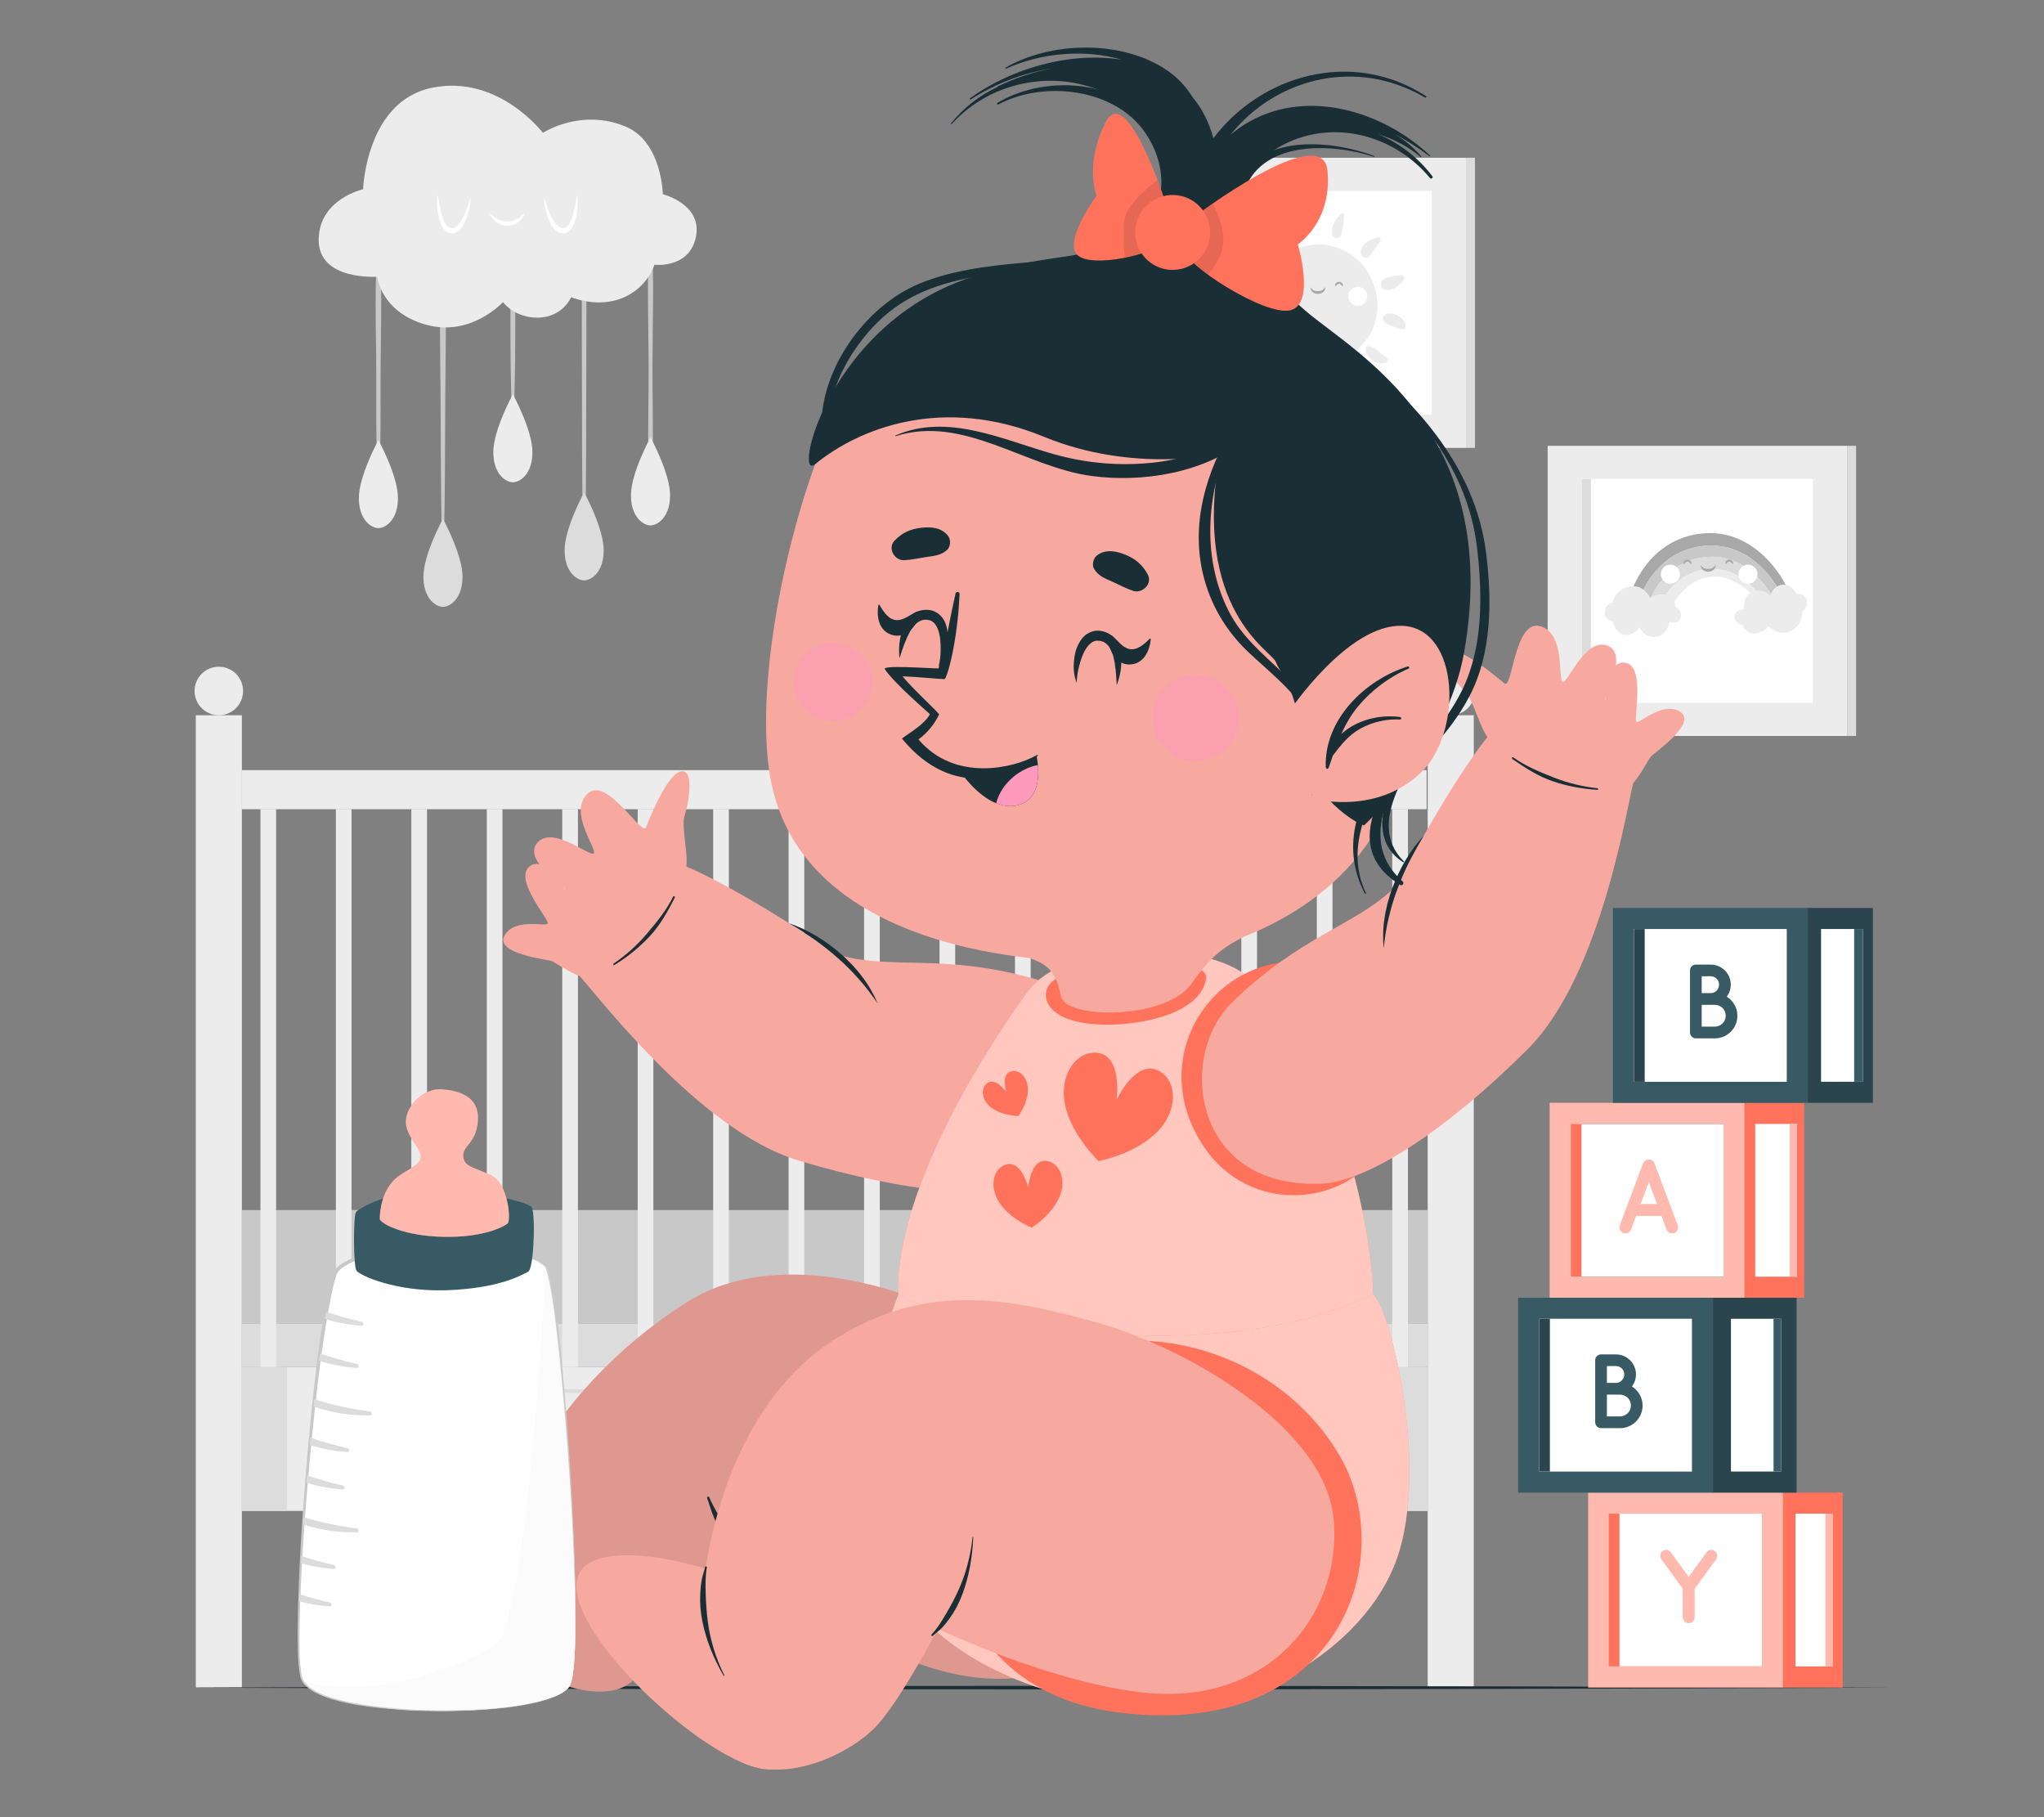 <?xml version="1.0" encoding="UTF-8"?>
<svg id="Layer_2" data-name="Layer 2" xmlns="http://www.w3.org/2000/svg" viewBox="0 0 540 480">
  <rect x="0" y="0" width="540" height="480" fill="#808080" stroke="none"/>
  <defs>
    <style>
      .cls-1 {
        fill: #dcdcdc;
      }

      .cls-1, .cls-2, .cls-3, .cls-4, .cls-5, .cls-6, .cls-7, .cls-8, .cls-9, .cls-10, .cls-11, .cls-12, .cls-13, .cls-14, .cls-15, .cls-16, .cls-17 {
        stroke-width: 0px;
      }

      .cls-2 {
        fill: #ff735d;
      }

      .cls-3 {
        fill: #c8c8c8;
      }

      .cls-18, .cls-7, .cls-8 {
        opacity: .5;
      }

      .cls-19 {
        opacity: .6;
      }

      .cls-4 {
        fill: #375a64;
      }

      .cls-5 {
        fill: #ececec;
      }

      .cls-20 {
        opacity: .2;
      }

      .cls-6 {
        fill: #2b454e;
      }

      .cls-7, .cls-15 {
        fill: #ff99bc;
      }

      .cls-8, .cls-11 {
        fill: #fff;
      }

      .cls-9, .cls-21 {
        fill: none;
      }

      .cls-10 {
        fill: #1a2e35;
      }

      .cls-21 {
        stroke: #dcdcdc;
        stroke-miterlimit: 10;
      }

      .cls-12 {
        fill: #a4b7c5;
      }

      .cls-13, .cls-22 {
        opacity: .1;
      }

      .cls-13, .cls-17 {
        fill: #010000;
      }

      .cls-14 {
        fill: #a8a8a8;
      }

      .cls-16 {
        fill: #f7a9a0;
      }
    </style>
  </defs>
  <g id="Layer_2-2" data-name="Layer 2">
    <g>
      <rect class="cls-9" width="540" height="480"/>
      <g>
        <g>
          <g>
            <rect class="cls-5" x="308.18" y="41.67" width="79.11" height="76.64"/>
            <rect class="cls-11" x="317.22" y="50.43" width="61.03" height="59.13"/>
            <rect class="cls-1" x="317.22" y="50.43" width="2.38" height="59.13"/>
            <rect class="cls-1" x="387.29" y="41.67" width="2.38" height="76.64"/>
            <g>
              <path class="cls-5" d="m334.41,87.43c5.79,12.78,28.09,10.43,29.45-5.31.69-7.94-4.94-17.59-15.97-17.58h-.05c-12.97.97-17.42,14.1-13.43,22.9Z"/>
              <path class="cls-5" d="m333.34,61.34c1.4.18,2.24.63,3.29,1.61.89.84,1.89,2.38,1.51,3.65-.1.32-.31.26-.65.25-1.14-.03-1.98-.82-2.8-1.54-.86-.75-1.52-1.57-2.21-2.47-.44-.57.15-1.6.86-1.51Z"/>
              <path class="cls-5" d="m342.45,56.54c1.18.65,1.86,1.91,2.28,3.16.34,1.02.64,2.55-.13,3.42-.16.18-.43.18-.63.08-.92-.43-1.33-1.77-1.69-2.65-.44-1.08-.91-2.22-.89-3.4,0-.54.59-.87,1.06-.61Z"/>
              <path class="cls-5" d="m327.8,68.29c2.04-.45,4.84.23,5.61,2.4.11.31-.13.65-.42.74-.89.27-1.55.06-2.4-.2-.93-.28-1.88-.35-2.79-.71-.97-.38-1.23-1.97,0-2.24Z"/>
              <path class="cls-5" d="m352.47,58.82c.45-1.04,1.09-1.64,1.84-2.39.37-.37.87,0,.8.5-.13.91-.11,1.86-.26,2.78-.14.86-.24,1.9-.69,2.64-.55.91-1.89.79-2.18-.31-.27-1.01.07-2.27.48-3.22Z"/>
              <path class="cls-5" d="m327.25,76.14c1.39.12,2.75.38,3.75,1.43.29.31.26.87-.14,1.08-1.24.66-2.48.47-3.82.36-.93-.08-3.02.03-2.92-1.42.1-1.39,2.1-1.54,3.14-1.45Z"/>
              <path class="cls-5" d="m326.02,87.55c1.22-1.65,2.99-3.01,5.14-2.81.53.05.97.6.64,1.12-1.13,1.8-3.1,2.58-5.16,2.77-.51.05-.93-.65-.62-1.08Z"/>
              <path class="cls-5" d="m329.64,97.36c.43-1.21,1.19-1.95,2.15-2.75,1.04-.87,2.04-1.51,3.41-1.68.42-.05.62.47.5.87-.18.59-.61,1.16-.95,1.73-.34.58-.79,1.07-1.3,1.53-.87.79-1.98,1.24-3.19,1.12-.38-.04-.78-.39-.62-.82Z"/>
              <path class="cls-5" d="m342.31,96.89c.24-.34.73-.38.97,0,.57.92.41,2.08.23,3.11-.2,1.15-.59,2.62-1.5,3.4-.62.53-1.65.37-1.88-.5-.58-2.18,1-4.36,2.17-6.02Z"/>
              <path class="cls-5" d="m352.69,96.56c.22-.41.84-.49,1.15-.15.83.9,1.33,1.95,1.47,3.19.12,1.06.42,2.47-.11,3.43-.35.65-1.17.64-1.68.22-.79-.67-1.07-2.25-1.29-3.23-.27-1.21-.13-2.38.45-3.46Z"/>
              <path class="cls-5" d="m361.57,91.48c.48.09.86.09,1.3.34.43.24.86.59,1.25.9.68.53,1.31,1.17,2.05,1.58.82.46.36,1.53-.44,1.62-1.22.14-2.31-.11-3.29-.85-.48-.36-.96-.84-1.27-1.36-.34-.58-.32-1.02-.37-1.66-.03-.42.41-.65.77-.58Z"/>
              <path class="cls-5" d="m366.22,82.95c1.26-.35,2.73.03,3.76.84.73.58,1.67,1.73,1.31,2.73-.07.2-.22.41-.45.45-.82.14-1.67-.33-2.44-.61-1.15-.41-2.14-.61-2.9-1.64-.47-.64.04-1.58.72-1.77Z"/>
              <path class="cls-5" d="m365.03,74.28c.36-.62,1.08-.82,1.73-1.01,1.1-.33,2.18-.44,3.31-.62.59-.09,1.3.52.87,1.14-.65.92-1.36,1.76-2.4,2.25-1.05.5-2.65,1.03-3.46-.13-.35-.49-.35-1.11-.04-1.63Z"/>
              <path class="cls-5" d="m359.51,66.28c.38-2.09,2.6-3.03,4.38-3.58.74-.23,1.12.69.7,1.2-.48.58-.9,1.2-1.37,1.78-.44.53-.72,1.14-1.11,1.7-.93,1.36-2.88.5-2.6-1.09Z"/>
              <g>
                <path class="cls-14" d="m343.77,75.49c0,.58-.47-.55-1.06-.55s-1.06,1.14-1.06.55.47-1.06,1.06-1.06,1.06.47,1.06,1.06Z"/>
                <path class="cls-14" d="m354.8,75.49c0,.58-.47-.54-1.06-.54s-1.06,1.12-1.06.54.47-1.06,1.06-1.06,1.06.47,1.06,1.06Z"/>
                <path class="cls-11" d="m340.71,78.29c0,1.39-1.13,2.52-2.52,2.52s-2.52-1.13-2.52-2.52,1.13-2.52,2.52-2.52,2.52,1.13,2.52,2.52Z"/>
                <path class="cls-11" d="m361.23,78.29c0,1.39-1.13,2.52-2.52,2.52s-2.52-1.13-2.52-2.52,1.13-2.52,2.52-2.52,2.52,1.13,2.52,2.52Z"/>
                <path class="cls-14" d="m346.18,75.82c.24.4.54.7.88.86.34.17.71.23,1.1.23.39,0,.76-.07,1.09-.24.33-.17.63-.47.88-.86.05.47-.15.98-.54,1.33-.39.35-.94.5-1.43.49-.49,0-1.03-.15-1.42-.5-.39-.35-.6-.85-.55-1.32Z"/>
              </g>
            </g>
          </g>
          <g>
            <rect class="cls-5" x="408.87" y="117.76" width="79.11" height="76.64"/>
            <rect class="cls-11" x="417.91" y="126.52" width="61.03" height="59.13"/>
            <rect class="cls-1" x="417.91" y="126.52" width="2.38" height="59.13"/>
            <rect class="cls-1" x="487.98" y="117.76" width="2.38" height="76.64"/>
            <g>
              <g>
                <path class="cls-14" d="m471.41,158.88c-.71-2.11-3.23-6.82-7.53-10.36-3.58-2.95-8.4-5.08-14.45-4.24-1.68.23-3.2.65-4.59,1.21-8.41,3.38-11.7,11.86-12.44,14.89-1.28-.25-2.23-.47-2.34-.57-.35-.35,3.47-16.67,18.78-18.79.83-.12,1.64-.18,2.43-.2,4.65-.1,8.56,1.42,11.73,3.6,6.23,4.29,9.58,11.13,10.04,13.17.09.39-.62.86-1.62,1.29Z"/>
                <path class="cls-3" d="m471.41,158.88c-.64.28-1.41.55-2.17.78-.84-2.07-3.01-5.81-6.52-8.68-3.18-2.61-7.45-4.49-12.81-3.75-1.79.25-3.38.73-4.8,1.39-6.39,2.93-9.24,9.22-10.14,12.23-.9-.16-1.79-.31-2.56-.47.74-3.03,4.03-11.51,12.44-14.89,1.39-.56,2.91-.98,4.59-1.21,6.05-.84,10.87,1.3,14.45,4.24,4.3,3.54,6.81,8.25,7.53,10.36Z"/>
                <path class="cls-1" d="m469.25,159.65c-.96.28-1.9.5-2.55.59-1.02-2.07-3.14-5.23-6.35-7.42-2.6-1.78-5.92-2.93-9.94-2.35-1.12.16-2.16.43-3.11.79-5.56,2.08-8.27,7.07-9.35,10.05-.89-.14-1.94-.31-2.97-.49.91-3.01,3.75-9.3,10.14-12.23,1.42-.65,3.01-1.14,4.8-1.39,5.36-.74,9.63,1.14,12.81,3.75,3.5,2.87,5.68,6.62,6.52,8.68Z"/>
                <path class="cls-5" d="m466.69,160.25c-.44.06-.75.06-.84-.01-.38-.29-3.36-4.51-7.76-6.68-1.77-.87-3.76-1.41-5.91-1.22-.75.06-1.44.2-2.1.38-6.52,1.83-8.83,8.94-9.69,8.94-.18,0-1.17-.14-2.46-.34,1.08-2.98,3.79-7.97,9.35-10.05.95-.36,1.98-.63,3.11-.79,4.02-.58,7.34.57,9.94,2.35,3.2,2.19,5.32,5.35,6.35,7.42Z"/>
              </g>
              <path class="cls-5" d="m476.11,161.5s.1.98-.32,2.16c-.36,1.01-1.1,2.15-2.61,2.96-3.29,1.75-5.94-1.22-5.94-1.22,0,0-1.36,1.83-3.53,1.93-2.45.11-3.35-2.16-3.35-2.16,0,0-2.05-.53-2.07-2.16-.03-2.16,2.41-2.03,2.41-2.03,0,0-.4-3.8,2.41-4.76,1.05-.36,1.95-.29,2.67-.05,1.21.39,1.91,1.24,1.91,1.24,0,0,.66-2.87,3.47-2.97,2.2-.08,3.5,2.45,3.5,2.45,0,0,1.86-.28,2.54,1.3.62,1.45-.32,2.88-1.09,3.31Z"/>
              <path class="cls-5" d="m426.03,159.09s.2-1,.97-2.04c.66-.88,1.74-1.79,3.48-2.13,3.78-.73,5.5,3.01,5.5,3.01,0,0,1.9-1.4,4.08-.83,2.45.64,2.65,3.15,2.65,3.15,0,0,1.86,1.15,1.39,2.76-.63,2.14-3,1.27-3,1.27,0,0-.76,3.87-3.83,3.98-1.14.04-2.01-.31-2.66-.76-1.08-.75-1.51-1.8-1.51-1.8,0,0-1.53,2.63-4.34,1.88-2.2-.59-2.71-3.49-2.71-3.49,0,0-1.92-.29-2.11-2.06-.18-1.62,1.19-2.75,2.08-2.94Z"/>
              <g>
                <path class="cls-14" d="m446.86,148.87c0,.58-.47-.55-1.06-.55s-1.06,1.14-1.06.55.47-1.06,1.06-1.06,1.06.47,1.06,1.06Z"/>
                <path class="cls-14" d="m457.9,148.87c0,.58-.47-.54-1.06-.54s-1.06,1.12-1.06.54.47-1.06,1.06-1.06,1.06.47,1.06,1.06Z"/>
                <path class="cls-11" d="m443.81,151.67c0,1.39-1.13,2.52-2.52,2.52s-2.52-1.13-2.52-2.52,1.13-2.52,2.52-2.52,2.52,1.13,2.52,2.52Z"/>
                <path class="cls-11" d="m464.33,151.67c0,1.39-1.13,2.52-2.52,2.52s-2.52-1.13-2.52-2.52,1.13-2.52,2.52-2.52,2.52,1.13,2.52,2.52Z"/>
                <path class="cls-14" d="m449.28,149.2c.24.4.54.7.88.86.34.17.71.23,1.1.23.39,0,.76-.07,1.09-.24.33-.17.63-.47.88-.86.05.47-.15.98-.54,1.33-.39.35-.94.5-1.43.49-.49,0-1.03-.15-1.42-.5-.39-.35-.6-.85-.55-1.32Z"/>
              </g>
            </g>
          </g>
        </g>
        <g>
          <g>
            <path class="cls-3" d="m100.2,64.66c-.02-.29-.42-.29-.45,0-.76,9.77-.49,19.64-.37,29.43.13,9.8-.18,19.64.33,29.43.02.34.51.34.53,0,.51-9.79.2-19.63.33-29.43.13-9.79.39-19.66-.37-29.43Z"/>
            <path class="cls-5" d="m105.14,131.54c0,5.89-3.36,7.96-5.17,7.96s-5.16-2.08-5.16-7.96,5.16-15.29,5.16-15.29c.17.3,5.17,9.5,5.17,15.29Z"/>
          </g>
          <g>
            <path class="cls-3" d="m117.28,65.69c-.02-.33-.49-.33-.52,0-.84,12.55-.45,25.27-.38,37.85.07,12.61.06,25.24.33,37.85,0,.39.6.39.61,0,.27-12.61.26-25.23.33-37.85.07-12.57.47-25.3-.38-37.85Z"/>
            <path class="cls-1" d="m122.19,152.34c0,5.89-3.36,7.96-5.17,7.96s-5.16-2.08-5.16-7.96,5.16-15.29,5.16-15.29c.17.3,5.17,9.5,5.17,15.29Z"/>
          </g>
          <g>
            <path class="cls-3" d="m135.75,53.16c0-.33-.5-.33-.51,0-.37,19.95-.7,39.91.1,59.85,0,.19.29.19.3,0,.8-19.94.47-39.9.1-59.85Z"/>
            <path class="cls-5" d="m140.66,119.43c0,5.89-3.36,7.96-5.17,7.96s-5.16-2.08-5.16-7.96,5.16-15.29,5.16-15.29c.17.3,5.17,9.5,5.17,15.29Z"/>
          </g>
          <g>
            <path class="cls-3" d="m154.46,60.17c-.02-.18-.27-.19-.29,0-.76,6.54-.47,13.3-.47,19.88,0,6.63,0,13.25.04,19.88.07,13.25-.05,26.51.28,39.76,0,.38.58.38.59,0,.33-13.25.21-26.51.28-39.76.03-6.44.04-12.88.04-19.33,0-6.76.31-13.71-.47-20.43Z"/>
            <path class="cls-1" d="m159.49,145.35c0,5.89-3.36,7.96-5.17,7.96s-5.16-2.08-5.16-7.96,5.16-15.29,5.16-15.29c.17.3,5.17,9.5,5.17,15.29Z"/>
          </g>
          <g>
            <path class="cls-3" d="m172.05,61.31c-.02-.25-.37-.25-.38,0-.85,11.66-.34,23.54-.31,35.23.02,11.69-.45,23.56.37,35.23.01.17.26.17.27,0,.82-11.67.35-23.54.37-35.23.02-11.69.53-23.57-.31-35.23Z"/>
            <path class="cls-5" d="m177.02,130.82c0,5.89-3.36,7.96-5.17,7.96s-5.16-2.08-5.16-7.96,5.16-15.29,5.16-15.29c.17.3,5.17,9.5,5.17,15.29Z"/>
          </g>
          <path class="cls-5" d="m95.93,49.98s-11.74,2.61-11.74,13.42,15.47,9.69,15.47,9.69c0,0,.93,9.32,12.86,12.67,11.93,3.35,20.35-5.96,20.35-5.96,0,0,3.13,4.29,9.46,4.1,6.34-.19,8.57-5.4,8.57-5.4,0,0,6.89,2.98,13.6.19,6.71-2.79,8.38-8.76,8.38-8.76,0,0,9.32,1.12,10.99-7.45,1.68-8.57-8.76-11.18-8.76-11.18,0,0-.22-13.9-9.88-17.89-11.83-4.89-21.8,1.68-21.8,1.68,0,0-11.74-15.47-29.25-11.92-17.51,3.54-18.26,26.83-18.26,26.83Z"/>
          <g>
            <path class="cls-11" d="m152.54,51.81c-.02-.12-.18-.08-.19.02-.26,1.75-1.04,8.38-3.61,8.45-2.4.07-4.28-5.69-4.83-7.75-.03-.11-.17-.07-.17.04.11,2.7,1.71,9.64,5.42,9.02,3.22-.54,3.74-7.79,3.38-9.78Z"/>
            <path class="cls-11" d="m115.55,51.81c.02-.12.18-.08.19.02.25,1.75,1.04,8.38,3.61,8.45,2.4.07,4.28-5.69,4.82-7.75.03-.11.17-.07.17.04-.11,2.7-1.71,9.64-5.42,9.02-3.22-.54-3.74-7.79-3.38-9.78Z"/>
            <path class="cls-11" d="m129.33,56.36c.72.62,1.47,1.13,2.25,1.52.78.38,1.6.59,2.42.62.83.03,1.64-.15,2.41-.52.77-.38,1.48-.93,2.14-1.61-.26.92-.87,1.76-1.69,2.36-.81.6-1.87.95-2.9.9-1.04-.02-2.04-.4-2.84-.99-.8-.59-1.44-1.37-1.8-2.26Z"/>
          </g>
        </g>
        <g>
          <g>
            <rect class="cls-5" x="51.73" y="188.93" width="12.17" height="256.78"/>
            <path class="cls-5" d="m64.22,182.52c0,3.54-2.87,6.41-6.41,6.41s-6.41-2.87-6.41-6.41,2.87-6.41,6.41-6.41,6.41,2.87,6.41,6.41Z"/>
          </g>
          <g>
            <rect class="cls-5" x="377.18" y="188.93" width="12.17" height="256.78"/>
            <circle class="cls-5" cx="383.26" cy="182.52" r="6.41"/>
          </g>
          <rect class="cls-5" x="63.9" y="361.08" width="313.28" height="38.02"/>
          <rect class="cls-1" x="63.9" y="361.08" width="11.96" height="38.01"/>
          <rect class="cls-1" x="365.22" y="361.08" width="11.96" height="38.01"/>
          <g>
            <g>
              <rect class="cls-21" x="91.81" y="367.42" width="121.6" height="25.35"/>
              <rect class="cls-21" x="138.37" y="375.82" width="28.48" height="4.27"/>
            </g>
            <g>
              <rect class="cls-21" x="227.66" y="367.42" width="121.6" height="25.35"/>
              <rect class="cls-21" x="274.23" y="375.82" width="28.48" height="4.27"/>
            </g>
          </g>
          <rect class="cls-1" x="63.9" y="349.55" width="313.28" height="11.54"/>
          <rect class="cls-3" x="63.9" y="319.64" width="313.28" height="29.9"/>
          <g>
            <rect class="cls-5" x="63.9" y="203.45" width="312.95" height="10.25"/>
            <g>
              <rect class="cls-5" x="68.8" y="213.7" width="4.14" height="147.38"/>
              <rect class="cls-5" x="88.73" y="213.7" width="4.14" height="147.38"/>
              <rect class="cls-5" x="108.67" y="213.7" width="4.14" height="147.38"/>
              <rect class="cls-5" x="128.6" y="213.7" width="4.14" height="147.38"/>
              <rect class="cls-5" x="148.54" y="213.7" width="4.14" height="147.38"/>
              <rect class="cls-5" x="168.47" y="213.7" width="4.14" height="147.38"/>
              <rect class="cls-5" x="188.41" y="213.7" width="4.14" height="147.38"/>
              <rect class="cls-5" x="208.34" y="213.7" width="4.14" height="147.38"/>
              <rect class="cls-5" x="228.28" y="213.7" width="4.14" height="147.38"/>
              <rect class="cls-5" x="248.21" y="213.7" width="4.14" height="147.38"/>
              <rect class="cls-5" x="268.15" y="213.7" width="4.14" height="147.38"/>
              <rect class="cls-5" x="288.08" y="213.7" width="4.14" height="147.38"/>
              <rect class="cls-5" x="308.02" y="213.7" width="4.14" height="147.38"/>
              <rect class="cls-5" x="327.95" y="213.7" width="4.14" height="147.38"/>
              <rect class="cls-5" x="347.89" y="213.7" width="4.14" height="147.38"/>
              <rect class="cls-5" x="367.82" y="213.7" width="4.14" height="147.38"/>
            </g>
          </g>
          <rect class="cls-5" x="63.9" y="203.45" width="312.95" height="10.25"/>
        </g>
        <path class="cls-10" d="m50.64,445.78c143.94-.61,305.41-.62,449.36,0-143.94.62-305.41.61-449.36,0h0Z"/>
        <g>
          <g>
            <path class="cls-16" d="m151.31,255.7c5.44,5.69,32.81,42.76,59.66,50.85,28.59,8.61,53.67,10.9,64.83,5.5,30.57-14.79,17.69-47.65-1.76-53.28-24.46-7.08-38.14-2.54-52.05-6.42-1.61-.45-31.2-21.17-46.04-25.39-9.47-2.69-31.42,21.66-24.64,28.75Z"/>
            <path class="cls-16" d="m181.23,229.56c.78-3.81-1.33-11.06-.37-14.07.96-3,2.73-12.29-.89-11.74-3.62.55-8.27,12.12-9.31,14.76-1.04,2.65-10.35-13.77-15.47-8.83-5.12,4.94,2.7,14.72,1.67,15.73-1.03,1.02-10.69-7.46-14.86-2.85-4.17,4.61,7.56,11.96,7.27,12.34-.29.38-5.44-9.47-9.48-5.95-4.04,3.52,5.54,14.17,4.9,15.03-.65.86-8.86-1.6-11.42,3.18-2.56,4.78,11.31,6.29,12.41,6.67,1.1.38,8.14,5.54,10.64,4.3,2.5-1.25,24.34-25.85,24.9-28.57Z"/>
            <path class="cls-10" d="m208.42,243.87c5.13,1.71,9.81,4.66,13.88,8.24,1.03.89,1.97,1.87,2.93,2.83.88,1.04,1.83,2.01,2.6,3.14,1.69,2.13,2.97,4.55,4.07,7-1.57-2.2-3.11-4.36-4.9-6.33-1.75-1.99-3.6-3.89-5.6-5.62-1.97-1.76-4.06-3.41-6.22-4.95-2.18-1.53-4.41-2.99-6.75-4.31Z"/>
            <path class="cls-10" d="m162.29,254.92c3.41-2.08,6.55-4.61,9.31-7.55,2.83-3.01,4.76-6.54,6.67-10.25.14-.28-.27-.58-.41-.3-1.79,3.6-4.4,6.8-6.96,9.81-2.59,3.05-5.56,5.71-8.83,7.94-.18.12.03.45.22.34Z"/>
          </g>
          <g>
            <g>
              <path class="cls-16" d="m148.29,443.71c-14.71.5-53.35-51.96-39.78-61.83,10.93-7.95,56.03,14.58,58.62,34.79,1.72,13.44-8.53,26.68-18.84,27.04Z"/>
              <path class="cls-16" d="m307.61,399.68c4.86,24.87-19.64,47.48-51.12,43.24-24.55-3.31-56.02-25.92-56.02-25.92,0,0-27.84,22.96-34.33,27.74-10.11,7.46-40-6.01-37.92-24.66,1.5-13.4,13.29-50.83,53.36-76.18,40.43-25.57,119.48,22.29,126.03,55.77Z"/>
            </g>
            <g class="cls-22">
              <path class="cls-17" d="m148.29,443.71c-14.71.5-53.35-51.96-39.78-61.83,10.93-7.95,56.03,14.58,58.62,34.79,1.72,13.44-8.53,26.68-18.84,27.04Z"/>
              <path class="cls-17" d="m307.61,399.68c4.86,24.87-19.64,47.48-51.12,43.24-24.55-3.31-56.02-25.92-56.02-25.92,0,0-27.84,22.96-34.33,27.74-10.11,7.46-40-6.01-37.92-24.66,1.5-13.4,13.29-50.83,53.36-76.18,40.43-25.57,119.48,22.29,126.03,55.77Z"/>
            </g>
            <path class="cls-10" d="m213.53,425.65c-5.77-3.54-10.81-8.04-15.1-13.27-2.05-2.5-3.95-5.11-5.76-7.79-1.9-2.82-3.98-5.95-5.3-9.09-.15-.35-.68-.13-.55.23.63,1.68,1.04,3.41,1.77,5.06.72,1.63,1.56,3.2,2.44,4.74,1.68,2.95,3.76,5.7,6.08,8.17,4.66,4.97,10.22,9.07,16.27,12.2.15.08.29-.16.15-.25Z"/>
            <path class="cls-10" d="m133.41,416.67c-.44-5.15,0-10.14,1.19-14.87.57-2.26,1.27-4.45,2.05-6.61.82-2.27,1.75-4.77,3.01-6.75.14-.22-.22-.51-.37-.3-.7,1.01-1.54,1.89-2.19,2.95-.64,1.05-1.19,2.17-1.71,3.3-.99,2.16-1.7,4.53-2.13,6.96-.88,4.89-.85,10.09-.06,15.3.02.13.22.14.21.01Z"/>
          </g>
          <g>
            <path class="cls-2" d="m237.37,341.74c.62-1.67,33.7,11.34,64.21,9.84,37.01-1.82,58.91-10.9,61.04-9.74,4.35,2.38,15.09,45.21,6.44,69.81-8.65,24.61-40.83,42.63-68.27,39.71-27.44-2.92-97.35-18.23-63.42-109.63Z"/>
            <g class="cls-19">
              <path class="cls-11" d="m237.37,341.74c.62-1.67,33.7,11.34,64.21,9.84,37.01-1.82,58.91-10.9,61.04-9.74,4.35,2.38,15.09,45.21,6.44,69.81-8.65,24.61-40.83,42.63-68.27,39.71-27.44-2.92-97.35-18.23-63.42-109.63Z"/>
            </g>
          </g>
          <g>
            <path class="cls-2" d="m362.62,341.85c-45.22,22.44-122.09,4.3-125.25-.1,0,0-3.57-26.79,33.89-79.53,10.47-14.74,49.14-14.13,59.93-2.93,28.93,30.03,32.17,82.2,31.44,82.56Z"/>
            <g class="cls-19">
              <path class="cls-11" d="m362.62,341.85c-45.22,22.44-122.09,4.3-125.25-.1,0,0-3.57-26.79,33.89-79.53,10.47-14.74,49.14-14.13,59.93-2.93,28.93,30.03,32.17,82.2,31.44,82.56Z"/>
            </g>
            <g>
              <path class="cls-2" d="m281.26,291.27c1.51,8.47,8.99,15.42,8.99,15.42,0,0,10.06-1.84,15.91-8.17,4.88-5.28,4.89-12.52.48-15.39-6.33-4.11-11.65,7.41-11.65,7.41,0,0,1.75-12.56-5.81-12.49-5.27.05-9.17,6.16-7.92,13.22Z"/>
              <path class="cls-2" d="m263.79,317.3c2.82,4.63,8.78,6.99,8.78,6.99,0,0,5.47-3.38,7.46-8.44,1.66-4.22.02-8.47-3.22-9.14-4.65-.96-5.14,7.01-5.14,7.01,0,0-1.83-7.77-6.25-6-3.08,1.23-3.97,5.71-1.63,9.57Z"/>
              <path class="cls-2" d="m261.92,292.61c2.88,2.16,7.13,2.17,7.13,2.17,0,0,2.54-3.42,2.52-7.02-.02-3-2.08-5.22-4.24-4.84-3.1.54-1.44,5.57-1.44,5.57,0,0-3.05-4.34-5.33-2.17-1.59,1.51-1.04,4.49,1.36,6.29Z"/>
            </g>
          </g>
          <g>
            <path class="cls-2" d="m335.07,254.89c-18.85,4.76-30.31,27.24-17.52,47.27,12.79,20.03,39.87,15.91,47.49.35,10.79-22.01-5.76-53.73-29.97-47.62Z"/>
            <path class="cls-16" d="m432.09,204.13c-2.11,7.59-8.68,53.19-28.51,73.02-21.12,21.11-42.13,34.99-54.51,35.51-33.93,1.43-38.13-33.61-23.65-47.78,18.2-17.81,32.4-20.28,42.82-30.28,1.21-1.16,17.47-33.41,28.55-44.15,7.07-6.85,37.93,4.22,35.31,13.67Z"/>
            <path class="cls-16" d="m393.36,195.25c-2.49-2.99-4.06-10.38-6.33-12.57-2.27-2.19-8.22-9.54-4.77-10.77,3.45-1.23,13.01,6.76,15.18,8.6,2.17,1.84,2.61-17.03,9.45-15.1,6.85,1.94,4.58,14.24,5.97,14.65,1.39.41,5.89-11.63,11.74-9.54,5.86,2.09-1,14.11-.57,14.31.43.2.31-10.92,5.54-9.73,5.22,1.19,1.82,15.11,2.8,15.56.97.45,7.04-5.6,11.56-2.6,4.52,3-6.99,10.89-7.78,11.75-.79.86-4.55,8.73-7.35,8.82-2.79.09-33.68-11.26-35.45-13.39Z"/>
            <path class="cls-10" d="m376.18,220.72c-3.71,3.93-6.44,8.75-8.33,13.83-.49,1.27-.85,2.58-1.24,3.88-.28,1.33-.66,2.64-.81,3.99-.48,2.67-.46,5.42-.28,8.09.35-2.68.68-5.31,1.32-7.89.59-2.58,1.34-5.13,2.28-7.6.9-2.49,1.96-4.92,3.14-7.3,1.2-2.37,2.47-4.72,3.91-6.99Z"/>
            <path class="cls-10" d="m422.04,208.63c-3.99-.22-7.95-.96-11.77-2.25-3.92-1.32-7.28-3.52-10.72-5.88-.26-.18-.04-.64.22-.45,3.28,2.33,7.1,3.91,10.77,5.35,3.72,1.46,7.6,2.39,11.54,2.82.21.02.19.42-.03.41Z"/>
          </g>
          <g>
            <path class="cls-2" d="m277.38,259.86c-2.94,3.6-.56,10.97,15.69,10.8,9.64-.1,24.21-3.22,25.57-12.23,1.02-6.77-35.71-5.36-41.26,1.44Z"/>
            <path class="cls-16" d="m271.83,253.05c5.43,1.71,7.19,4.06,8.47,10.15,1.28,6.08,27.75,6.2,34.44-3.34,5.56-7.92,9.39-10.14,13.83-12.4,4.44-2.26-56.74,5.59-56.74,5.59Z"/>
            <path class="cls-16" d="m366.5,213.92c-13.23,27.8-43.15,36.91-58.99,39.11-24.56,3.4-91.28.83-103.08-43.41-2.74-10.26-2.55-24.85-.47-40.29,3.99-29.56,14.93-62.22,25.6-73.52,22.65-23.97,75.2-32.43,115.43-7.6,32.38,20.01,35.09,97.2,21.52,125.72Z"/>
            <g>
              <path class="cls-10" d="m299.32,156.06c-1.88-.63-3.51-1.53-5.31-2.35-2.03-.92-3.74-1.45-4.96-3.43-.65-1.06-.21-2.84.76-3.57,2.26-1.71,5.02-1.19,7.51-.18,2.7,1.1,4.49,2.64,5.89,5.19,1.35,2.47-1.41,5.18-3.9,4.34Z"/>
              <path class="cls-10" d="m238.91,147.97c1.97-.1,3.77-.52,5.7-.82,2.18-.34,3.96-.39,5.65-1.95.91-.84.96-2.65.23-3.61-1.7-2.24-4.48-2.49-7.13-2.18-2.87.33-5,1.31-7.02,3.38-1.95,2-.04,5.32,2.56,5.19Z"/>
              <g>
                <path class="cls-10" d="m273.82,199.59s.24,1.01.38,2.5c.33,3.34.08,9.11-5.11,10.55-2,.56-4.03.26-5.91-.48-5.15-1.96-9.4-8.2-9.4-8.2,11.16,3.37,20.04-4.36,20.04-4.36Z"/>
                <path class="cls-15" d="m274.19,202.09c.33,3.34.08,9.11-5.11,10.55-2,.56-4.03.26-5.91-.48.74-2.75,2.39-5.2,4.72-7.1,1.47-1.19,3.93-2.61,6.3-2.96Z"/>
              </g>
              <path class="cls-10" d="m252.43,156.84c-2.66,12.05-1.3,7.8-4.48,19.72-2.7-.02-14.99-.95-14.19.21,2.88,4.18,11.97,11.81,11.92,11.9-1.71,3.16-7.59,6.19-7.35,6.48,13.76,16.69,29.64,9.55,35.21,5.03,1.12-.91.7-.93.03-.55-5.49,3.11-21.18,7.15-30.93-4.32,2.23-1.57,4.25-4.04,5.45-6.57.15-.32-6.94-6.72-9.65-10.09,3.74.12,8.29.61,11.05.74.65.03,3.43-9.35,4.02-22.45.03-.72-.94-.79-1.09-.11Z"/>
              <g>
                <path class="cls-10" d="m238.56,165.92c.46-1.31,1.27-2.6,2.51-3.63,1.24-1.04,3.07-1.38,4.66-1.13,1.65.26,3.18,1.56,3.83,2.99.65,1.43.88,2.88.84,4.28-.02.89-.15,1.75-.3,2.61-.35,1.82-1.01,3.54-2.12,4.98.33-1.31.49-2.62.52-3.91.04-1.23-.01-2.41-.15-3.57-.31-2.41-1.29-4.56-3.13-4.78-1.91-.4-3.61.89-4.79,3.05-1.17,2.1-2,4.55-2.79,7.05-.29-2.62-.05-5.33.93-7.93Z"/>
                <path class="cls-10" d="m242.08,161.61c-1.63.76-3.34,2.26-5.17,2.19-2.12-.09-3.44-2.1-4.56-4.02-.12-.2-.29-.07-.32.16-.51,3.28.28,6.82,3.73,7.8,3.15.9,5.86-1.68,7.14-4.87.24-.59-.17-1.57-.82-1.26Z"/>
              </g>
              <g>
                <path class="cls-10" d="m296.16,173.05c-.11-1.38-.56-2.84-1.49-4.16-.93-1.32-2.61-2.13-4.21-2.29-1.66-.17-3.48.68-4.47,1.9-.99,1.22-1.6,2.56-1.91,3.92-.21.86-.31,1.73-.38,2.6-.13,1.85.06,3.68.76,5.36.02-1.35.2-2.66.51-3.91.28-1.2.63-2.32,1.06-3.41.92-2.25,2.42-4.07,4.26-3.81,1.95.11,3.26,1.79,3.85,4.18.59,2.33.76,4.91.88,7.54.96-2.46,1.42-5.13,1.15-7.9Z"/>
                <path class="cls-10" d="m293.87,167.98c1.38,1.15,2.64,3.05,4.43,3.44,2.07.46,3.86-1.14,5.44-2.71.16-.16.29,0,.27.23-.35,3.3-2.03,6.52-5.61,6.58-3.27.06-5.23-3.14-5.65-6.54-.08-.63.56-1.47,1.12-1.01Z"/>
              </g>
            </g>
            <g>
              <path class="cls-10" d="m328.02,115.33c-7.77,3.06-14.99,5.99-23.44,6.88-8.82.93-17.58.17-26.15-2.24-13.54-3.81-28.02-10.96-41.88-4.93-.11.05-.03.19.07.16,18.01-5.68,34.29,8.19,51.76,10.53,13.43,1.8,29.66-.79,40.28-9.38.55-.44-.02-1.26-.65-1.01Z"/>
              <path class="cls-10" d="m348.49,193.06c-1.92-5.89-5.03-10.87-9.54-15.23-5.43-5.25-10.92-9.63-14.38-16.47-7.44-14.71-5.62-32.25,1-46.72.19-.41-.51-.79-.73-.39-7.17,12.69-10.83,27.05-5.85,41.4,2.23,6.44,6.03,12.14,11.05,16.83,7.1,6.64,13.91,11.57,17.7,20.81.17.41.89.2.75-.23Z"/>
              <path class="cls-10" d="m360.36,218.01c-5.58-1.87-17.5-12.87-17.21-23.64.28-10.75-5.16-16.9-6.13-19.6-.95-2.69-22.17-13.6-14.77-54.85,0,0-22.71,5.22-46.43-4.54-26.94-11.09-49.03-2.15-60.48,7.24-5.69,4.67,2.54-33.66,36.77-47.74,14.7-6.05,26.89-6.33,36.05-8.29,4.73-1.02,8.37-2.54,11.21-4.27,8.25-6.78,11.23-18.08,4.87-27.3-12.48-18.06-38.93-17.65-52.78-2.27-.1.12-.31-.01-.22-.13,3.28-4.15,7.51-7.37,12.25-9.63-.03-.06-.01-.11.05-.14,4.54-2.17,9.51-3.91,14.59-4.8-7.67,1.15-15.09,3.99-21.65,8.2-.18.12-.42-.15-.24-.29,10.64-7.7,26.24-12.44,40.15-10.18-10.02-2.93-21.47-1.76-30.58,2.35-.19.09-.3-.19-.13-.28,11.78-6.76,29.67-7.33,41.6.04,3.36,2.06,5.87,4.7,7.72,7.69,2.63,3.17,4.51,6.95,5.56,10.95,12.34-16.45,36.37-23.91,56.17-11.15.26.17-.01.54-.28.39-13.74-8.14-30.17-7.14-42.93,1.86-3.38,2.4-6.15,5.09-8.47,8.03,1.12-.96,2.31-1.88,3.59-2.68,15.72-9.96,36.37-3.96,49.21,8.16.1.09-.04.25-.14.16-3-2.24-6.18-4.29-9.53-6.02,2.64,1.49,5.12,3.49,7.29,6.03.09.11-.04.25-.15.18-3.35-2.81-7.16-4.79-11.17-6.02,5.5,2.31,10.44,6.07,14.24,11.05.3.42-.28.91-.63.49-8.97-10.85-24.14-15.33-37.18-9.53-1.27.57-2.51,1.26-3.68,2-2.25,1.56-4.25,3.4-6.06,5.44-1.68,2.27-2.81,4.89-3,7.94h.02s-.02.13-.04.33c-.07,1.56.04,3.08.32,4.56.02.09.07.18.09.27.11.56.23,1.1.41,1.63.09.4.23.81.37,1.23.08.21.14.41.23.6,1.88,5.21,6.14,12.41,15.64,20.6,12.98,11.16,52.19,31.54,41.93,90.17-4.49,25.65-26.46,45.78-26.46,45.78Z"/>
              <path class="cls-10" d="m306.04,34.99c-8.32-13.82-29.28-15.73-42.5-7.84-.27.16-.08.6.21.45,11.98-6.44,30.76-4.25,38.74,7.37,8.92,12.99,3.28,27.56-9.93,34.64-.71.38-.22,1.46.53,1.14,14.34-6.15,21.3-21.88,12.95-35.75Z"/>
              <path class="cls-10" d="m362.99,41.42c.14.05.22-.16.08-.21-10.97-4.15-29.57-5.93-35.96,6.44-6.64,12.86,1.28,28.78,13.21,35.24.68.37,1.72-.45,1.03-1.1-8.57-8.08-16.64-18.02-12.84-30.7,4.23-14.11,23.18-13.39,34.48-9.67Z"/>
              <path class="cls-10" d="m392.64,146.32c-2.81-23.43-19.44-41.4-37.61-54.98-.02-.01-.04.02-.02.03,16.86,14.31,32.49,30.34,35.21,53.32,1.45,12.23,1.63,26.1-3.84,37.39-5.53,11.42-15.25,19.67-24.42,28.07-.77.71.22,1.93,1.04,1.26,9.67-7.8,19.4-16.36,25.23-27.54,5.91-11.33,5.92-25.12,4.42-37.55Z"/>
              <path class="cls-10" d="m297,64.51c-8.2,4.11-17.46,4.17-26.46,4.89-9.41.76-20.45,2.16-29.04,6.14-14.25,6.59-26.24,24.45-24.24,40.23.09.67,1.23.65,1.22-.05-.16-9.72,3.52-18.68,9.49-26.26,6.79-8.61,14.73-12.98,25.44-15.48,8.22-1.92,16.32-3.01,24.72-3.88,6.91-.71,12.99-1.86,18.95-5.41.11-.07.03-.25-.09-.19Z"/>
              <path class="cls-10" d="m370.53,232.79c-13.86-12.27.35-29.87,7.66-41.79.21-.34-.28-.7-.51-.37-7.96,11.69-26.36,31.5-7.82,43.1.64.4,1.23-.45.68-.95Z"/>
              <path class="cls-10" d="m360.87,235.9c-5.42-11.24.02-23.29,6.25-32.88.59-.91-.73-1.87-1.38-.99-7.54,10.26-11.34,22.18-5.17,34,.1.18.38.05.29-.14Z"/>
              <path class="cls-10" d="m370.88,227.53c-10.58-10.39,2.6-26.45,8.38-35.61.45-.71-.6-1.56-1.17-.92-6.87,7.7-20.57,28.36-7.38,36.76.14.09.29-.11.17-.22Z"/>
            </g>
            <g>
              <path class="cls-16" d="m340.67,187.83s15.51-23.19,29.9-22.52c15.21.71,15.93,28.52,4.56,39.03-13.35,12.33-31.61,5.79-31.61,5.79l-2.84-22.3Z"/>
              <path class="cls-10" d="m364.56,181.06c2.34-1.79,4.9-3.3,7.59-4.46.31-.13.12-.66-.21-.56-11.22,3.46-22.17,14.01-21.69,26.63.02.44.62.55.77.12.37-1.08.73-2.14,1.1-3.2,2.17-2.83,4.12-5.42,7.42-7.21,3.14-1.7,6.76-2.5,10.32-2.33.42.02.42-.59.02-.64-5.27-.76-11.48.76-15.53,4.48,1.18-2.63,2.61-5.14,4.59-7.49,1.66-1.97,3.56-3.77,5.62-5.34"/>
              <path class="cls-10" d="m346.62,209.87c-.09-.02-.12.11-.03.14.09.02.12-.11.03-.14Z"/>
            </g>
            <g>
              <g>
                <path class="cls-2" d="m308.88,56.27s-11-35.17-16.75-24.02c-5.75,11.15-2.44,19.45-2.44,19.45,0,0-8.62,11.72-5.16,15.55,3.46,3.83,21.3-.19,22.54-3.4,1.24-3.21,1.8-7.58,1.8-7.58Z"/>
                <path class="cls-13" d="m308.88,56.26s-.57,4.38-1.8,7.58c-.63,1.54-5.07,3.3-9.93,4.24-.26-2.96-.46-6.99-.07-9.98.52-4.06,6.13-8.58,8.75-10.52,1.84,4.81,3.06,8.68,3.06,8.68Z"/>
              </g>
              <g>
                <path class="cls-2" d="m314.71,57.84s34.7-26.46,35.99-12.8c1.29,13.66-7.84,19.5-7.84,19.5,0,0,4.78,15.83-2,17.42-6.79,1.59-28.25-12.33-28.07-16.02.18-3.7,1.92-8.09,1.92-8.09Z"/>
                <path class="cls-13" d="m323.05,65.15c-.43,2.52-2.09,5.19-3.91,7.42-3.76-2.73-6.44-5.32-6.37-6.64.18-3.69,1.93-8.07,1.93-8.07,0,0,2.29-1.73,5.69-4.09,1.3,2.44,3.36,7.19,2.65,11.39Z"/>
              </g>
              <path class="cls-2" d="m319.43,63.69c-1.26,5.32-6.6,8.6-11.92,7.34-5.32-1.26-8.6-6.6-7.34-11.92,1.26-5.32,6.6-8.6,11.92-7.34,5.32,1.26,8.6,6.6,7.34,11.92Z"/>
            </g>
            <circle class="cls-7" cx="220.05" cy="180.16" r="10.37"/>
            <circle class="cls-7" cx="315.79" cy="189.64" r="11.43"/>
          </g>
          <g>
            <path class="cls-2" d="m276.47,359.47c24.33-12.29,60.3-3.17,77.01,24.29,16.72,27.46.61,75.65-57.4,68.66-58.01-6.99-53.44-75.86-19.61-92.94Z"/>
            <path class="cls-16" d="m204.95,467.21c-14.34,3.32-62.34-40.74-50.92-53.04,9.2-9.9,57.79,3.55,64.21,22.88,4.27,12.86-3.24,27.83-13.3,30.15Z"/>
            <path class="cls-16" d="m290.12,349.41c22.11,6.25,60.5,27.26,62.29,52.54,1.79,25.27-17.75,48.22-49.37,45.22-24.66-2.34-55.28-16.91-55.28-16.91,0,0-10.19,19.59-16.63,26.09-8.84,8.93-31.39,18.19-42.37,2.96-7.84-10.88-8.07-80.61,32.13-105.75,22.91-14.33,43.88-11.32,69.23-4.15Z"/>
            <path class="cls-10" d="m256.95,406c-.55,5.2-1.87,9.96-3.82,14.22-.93,2.04-1.97,3.97-3.07,5.84-1.16,1.97-2.46,4.13-3.96,5.67-.17.17.1.57.28.41.82-.77,1.74-1.37,2.52-2.2.77-.83,1.48-1.75,2.15-2.7,1.29-1.81,2.37-3.9,3.21-6.16,1.69-4.52,2.63-9.64,2.87-15,0-.13-.18-.21-.19-.08Z"/>
            <path class="cls-10" d="m191.37,442.56c-2.31-4.63-3.75-9.42-4.38-14.26-.3-2.31-.47-4.61-.54-6.9-.08-2.41-.14-5.08.3-7.38.05-.26-.39-.39-.45-.14-.28,1.2-.73,2.32-.94,3.55-.21,1.21-.31,2.46-.37,3.7-.12,2.38.09,4.83.59,7.26.99,4.87,2.93,9.7,5.59,14.24.06.11.26.05.2-.06Z"/>
          </g>
        </g>
        <g>
          <g>
            <path class="cls-11" d="m150.57,445.2c-4.78,9.12-65.48,9.24-70.73-1.36-3.48-7.02,3.16-91.54,8.64-107.37.97-2.81,8.98-7.14,29.52-7.69,5.84-.16,22.73,1.62,26.16,5.52,3.8,4.31,10.97,102.22,6.41,110.9Z"/>
            <g>
              <path class="cls-12" d="m95.53,350.19c-3.37-.22-6.6-.83-9.67-1.8.11-.65.22-1.28.31-1.89,3.05,1.06,6.19,1.94,9.42,2.66.59.13.59,1.07-.06,1.02Z"/>
              <path class="cls-12" d="m90.56,393.43c-3.34-.22-6.55-.83-9.61-1.78.05-.64.1-1.29.16-1.93,3.08,1.07,6.25,1.94,9.5,2.68.59.14.59,1.08-.06,1.03Z"/>
              <path class="cls-12" d="m88.17,414.43c-3.01-.2-5.9-.71-8.68-1.51.03-.63.07-1.27.1-1.93,2.8.95,5.69,1.73,8.64,2.4.59.14.59,1.08-.06,1.03Z"/>
              <path class="cls-12" d="m94.26,361.33c-3.5-.24-6.84-.88-10-1.9.09-.65.17-1.3.25-1.92,3.17,1.11,6.45,2.02,9.81,2.79.59.14.59,1.08-.06,1.03Z"/>
              <path class="cls-12" d="m91.74,383.55c-3.46-.23-6.77-.87-9.92-1.87.05-.65.12-1.3.19-1.94,3.17,1.12,6.43,2.03,9.79,2.8.59.13.59,1.07-.06,1.02Z"/>
              <path class="cls-12" d="m87.1,424.32c-2.77-.18-5.48-.64-8.05-1.33h0c.02-.64.04-1.25.08-1.89,2.62.86,5.29,1.57,8.04,2.2.59.13.59,1.08-.07,1.03Z"/>
              <path class="cls-12" d="m97.77,373.87c-5.24.11-10.23-.72-14.94-2.36.07-.64.14-1.28.21-1.91,4.72,1.54,9.62,2.56,14.69,3.23.6.07.69,1.02.04,1.04Z"/>
              <path class="cls-12" d="m94.26,404.75c-4.94.12-9.67-.61-14.14-2.07.03-.65.08-1.29.13-1.95,4.49,1.42,9.17,2.36,13.96,2.99.61.09.7,1.02.04,1.03Z"/>
            </g>
          </g>
          <g>
            <g>
              <path class="cls-11" d="m150.57,445.2c-4.78,9.12-65.48,9.24-70.73-1.36-3.48-7.02,3.16-91.54,8.64-107.37.97-2.81,8.98-7.14,29.52-7.69,5.84-.16,22.73,1.62,26.16,5.52,3.8,4.31,10.97,102.22,6.41,110.9Z"/>
              <path class="cls-3" d="m150.57,445.2c-5.19,7.27-33.7,7.07-42.59,6.6-6.57-.47-26.62-1.61-28.65-8.84-.8-4.31-.67-8.73-.69-13.08.19-14.68,1.2-29.34,2.42-43.97,1.33-14.63,2.68-29.26,5.43-43.72.59-2.26.81-4.69,2.02-6.75.88-1.17,2.18-1.94,3.45-2.58,6.79-3.13,14.3-3.79,21.64-4.29,7.36-.51,14.76.26,21.97,1.81,2.89.74,6.03,1.39,8.39,3.33.6.43.92,1.23,1.1,1.89,1.78,7.18,2.32,14.51,3.15,21.82,2.1,21.91,3.52,43.9,3.85,65.91.03,3.67.03,7.34-.1,11.01-.23,3.63-.11,7.42-1.4,10.87h0Zm0,0c1.27-3.45,1.12-7.25,1.33-10.87.11-3.67.09-7.33.04-11-.45-22-2-43.98-4.23-65.86-.86-7.23-1.46-14.64-3.25-21.69-.22-.65-.37-1.22-.93-1.6-2.28-1.82-5.32-2.43-8.11-3.13-7.14-1.49-14.48-2.22-21.77-1.67-7.18.51-14.7,1.24-21.26,4.31-1.54.82-3.22,1.79-3.6,3.41-.56,1.71-.93,3.51-1.32,5.28-2.82,14.36-4.26,29.01-5.67,43.58-1.3,14.6-2.4,29.25-2.67,43.91,0,4.33-.16,8.71.6,12.98,1.96,6.93,21.9,8.2,28.25,8.69,8.89.52,37.34.88,42.58-6.35h0Z"/>
            </g>
            <g>
              <path class="cls-1" d="m95.53,350.19c-3.37-.22-6.6-.83-9.67-1.8.11-.65.22-1.28.31-1.89,3.05,1.06,6.19,1.94,9.42,2.66.59.13.59,1.07-.06,1.02Z"/>
              <path class="cls-1" d="m90.56,393.43c-3.34-.22-6.55-.83-9.61-1.78.05-.64.1-1.29.16-1.93,3.08,1.07,6.25,1.94,9.5,2.68.59.14.59,1.08-.06,1.03Z"/>
              <path class="cls-1" d="m88.17,414.43c-3.01-.2-5.9-.71-8.68-1.51.03-.63.07-1.27.1-1.93,2.8.95,5.69,1.73,8.64,2.4.59.14.59,1.08-.06,1.03Z"/>
              <path class="cls-1" d="m94.26,361.33c-3.5-.24-6.84-.88-10-1.9.09-.65.17-1.3.25-1.92,3.17,1.11,6.45,2.02,9.81,2.79.59.14.59,1.08-.06,1.03Z"/>
              <path class="cls-1" d="m91.74,383.55c-3.46-.23-6.77-.87-9.92-1.87.05-.65.12-1.3.19-1.94,3.17,1.12,6.43,2.03,9.79,2.8.59.13.59,1.07-.06,1.02Z"/>
              <path class="cls-1" d="m87.1,424.32c-2.77-.18-5.48-.64-8.05-1.33h0c.02-.64.04-1.25.08-1.89,2.62.86,5.29,1.57,8.04,2.2.59.13.59,1.08-.07,1.03Z"/>
              <path class="cls-1" d="m97.77,373.87c-5.24.11-10.23-.72-14.94-2.36.07-.64.14-1.28.21-1.91,4.72,1.54,9.62,2.56,14.69,3.23.6.07.69,1.02.04,1.04Z"/>
              <path class="cls-1" d="m94.26,404.75c-4.94.12-9.67-.61-14.14-2.07.03-.65.08-1.29.13-1.95,4.49,1.42,9.17,2.36,13.96,2.99.61.09.7,1.02.04,1.03Z"/>
            </g>
          </g>
          <path class="cls-4" d="m140.77,330.74c-.25,2.73-.68,4.93-1.26,5.2-1.59.75-7.36,4.38-21.57,4.87-13.41.45-22.85-3.91-23.75-5.15-.89-1.24-.81-14.24-.21-15.36.48-.92,6.29-4.48,16.08-5.49,2.21-.23,4.63-.32,7.24-.23,12.47.45,22.08,3.01,23.14,4.27.68.8.76,7.16.33,11.89Z"/>
          <path class="cls-2" d="m134.15,323.15c-.82.75-6.3,3.83-17.18,3.55-10.2-.24-16.1-3.33-16.64-4.64,0,0-.2-6.19,3.62-10.23,2.49-2.63,7.23-3.78,7.23-6.29,0-2.5-4.28-5.6-3.94-9.67.32-4.05,4.77-8.45,9.42-8.14,1.11.07,2.26.21,3.36.49,3.51.85,6.53,2.93,6.25,7.66-.38,6.22-4.1,6.69-3.89,9.54.22,2.86,2.81,2.79,7.42,5.08,1.82.9,3.01,2.93,3.73,5.11,1.11,3.36,1.11,7.07.62,7.52Z"/>
          <g class="cls-18">
            <path class="cls-11" d="m134.15,323.15c-.82.75-6.3,3.83-17.18,3.55-10.2-.24-16.1-3.33-16.64-4.64,0,0-.2-6.19,3.62-10.23,2.49-2.63,7.23-3.78,7.23-6.29,0-2.5-4.28-5.6-3.94-9.67.32-4.05,4.77-8.45,9.42-8.14,1.11.07,2.26.21,3.36.49,3.51.85,6.53,2.93,6.25,7.66-.38,6.22-4.1,6.69-3.89,9.54.22,2.86,2.81,2.79,7.42,5.08,1.82.9,3.01,2.93,3.73,5.11,1.11,3.36,1.11,7.07.62,7.52Z"/>
          </g>
          <g class="cls-20">
            <path class="cls-5" d="m150.56,445.19c-3.75,7.14-41.79,8.77-60.63,4.04-.5-.13-.98-.26-1.45-.39-.16-.04-.31-.1-.47-.14h-.01c-.23-.08-.46-.14-.68-.22h-.01c-.38-.12-.73-.24-1.09-.37h-.02l-.52-.19c-.31-.12-.62-.25-.93-.37-.39-.17-.75-.33-1.11-.52-1.07-.53-1.96-1.1-2.64-1.73,0-.01-.01-.01-.02-.01-.51-.46-.88-.95-1.14-1.47,11.55,3.86,27.05.82,38.23-3.25.04-.01.1-.03.15-.05,1.39-.5,2.71-1.02,3.95-1.55.13-.05.26-.11.38-.17,1.23-.52,2.37-1.06,3.4-1.57.01-.01.02-.02.03-.02.08-.05.16-.1.24-.13.04-.02.08-.04.11-.05.1-.04.18-.1.28-.14h.01c1.94-1.02,3.47-1.99,4.48-2.85h.01c.11-.09.2-.16.29-.25,0-.01.01-.01.01-.01l.1-.1c.43-.4.72-.76.86-1.09.03-.09.08-.16.1-.25,1.22-2.89,2.33-7.15,3.34-12.31.01-.02.02-.04.02-.05.01-.08.02-.14.03-.22h0c.04-.22.09-.42.13-.62h0c.03-.19.08-.39.11-.58.38-1.99.73-4.1,1.08-6.32.02-.12.04-.24.05-.36.08-.44.14-.88.2-1.34.01-.04.02-.09.02-.14.13-.84.26-1.7.38-2.57.15-1.05.3-2.1.44-3.17.02-.15.04-.3.05-.46.09-.66.17-1.31.26-1.98l.1-.74c.05-.39.1-.79.15-1.19l.03-.29h0c.08-.66.16-1.3.24-1.96l.06-.58c.02-.18.04-.37.06-.56.05-.46.11-.93.16-1.4.08-.61.14-1.24.2-1.86.05-.4.1-.8.13-1.2.05-.4.09-.8.13-1.2v-.02c.02-.17.04-.33.06-.51v-.03c.01-.06.01-.13.02-.2.08-.72.15-1.45.23-2.19.03-.37.08-.72.11-1.08.01-.09.02-.16.02-.24,0-.02.01-.03.01-.05.02-.29.05-.58.09-.87.08-.74.14-1.49.22-2.24.01-.11.02-.23.03-.34.02-.26.05-.53.08-.79.09-.89.16-1.79.25-2.67.17-1.86.33-3.72.5-5.55,0,0-.01-.01,0-.02,0-.08.01-.16.02-.24.01-.23.03-.45.05-.68l.03-.42c.05-.66.11-1.31.16-1.96.01-.16.02-.33.03-.5h0c.02-.15.03-.29.04-.43.03-.37.05-.72.09-1.09v-.02c.01-.12.02-.23.03-.34,0-.09.01-.16.02-.25.02-.27.04-.55.05-.82.01-.03.01-.09.01-.15h0c.02-.14.02-.26.03-.39.04-.54.09-1.07.12-1.59.02-.13.03-.26.03-.37.79-10.35,1.34-19.39,1.65-24.97.1-1.83.17-3.3.23-4.3,0-.09,0-.2.01-.33,0-.04.01-.09.01-.13.01-.14.02-.3.02-.45.01-.08.01-.14.01-.2.01-.32.02-.48.02-.48h.01s.05.06.06.1c.01.01.01.02.02.04.2.3.41.85.62,1.62h0c.42,1.52.86,3.89,1.33,6.93,0,.04.01.1.02.15h0c.03.23.06.45.11.69.02.18.04.38.08.57.06.43.12.86.18,1.31l.1.78c.18,1.33.36,2.73.53,4.21.19,1.57.38,3.22.56,4.96.04.44.1.88.14,1.34h0s.01.05.01.08c.06.6.12,1.21.18,1.82,3.1,30.83,5.63,80.26,2.46,86.31Z"/>
          </g>
        </g>
        <g>
          <g>
            <rect class="cls-11" x="425.14" y="399.83" width="40.35" height="40.35"/>
            <path class="cls-2" d="m471.06,445.74h-51.48v-51.48h51.48v51.48Zm-45.91-5.57h40.35v-40.35h-40.35v40.35Z"/>
            <path class="cls-8" d="m471.06,445.74h-51.48v-51.48h51.48v51.48Zm-45.91-5.57h40.35v-40.35h-40.35v40.35Z"/>
            <path class="cls-2" d="m453.36,411.85l-5.7,7.82v7.51c0,.86-.67,1.53-1.53,1.53-.81,0-1.53-.67-1.53-1.53v-7.51l-5.65-7.82c-.53-.67-.39-1.61.31-2.12.7-.5,1.64-.36,2.11.33l4.76,6.51,4.76-6.51c.53-.7,1.47-.84,2.14-.33.67.5.81,1.45.33,2.12Z"/>
            <g class="cls-18">
              <path class="cls-11" d="m453.36,411.85l-5.7,7.82v7.51c0,.86-.67,1.53-1.53,1.53-.81,0-1.53-.67-1.53-1.53v-7.51l-5.65-7.82c-.53-.67-.39-1.61.31-2.12.7-.5,1.64-.36,2.11.33l4.76,6.51,4.76-6.51c.53-.7,1.47-.84,2.14-.33.67.5.81,1.45.33,2.12Z"/>
            </g>
            <rect class="cls-2" x="471.06" y="394.27" width="15.75" height="51.48"/>
            <rect class="cls-2" x="425.02" y="399.83" width="2.83" height="40.35"/>
            <g>
              <rect class="cls-11" x="474.37" y="399.83" width="9.79" height="40.35" transform="translate(958.52 840.01) rotate(180)"/>
              <rect class="cls-2" x="482.28" y="399.83" width="1.88" height="40.35" transform="translate(966.44 840.01) rotate(180)"/>
              <rect class="cls-8" x="482.28" y="399.83" width="1.88" height="40.35" transform="translate(966.44 840.01) rotate(180)"/>
            </g>
          </g>
          <g>
            <g>
              <rect class="cls-11" x="414.98" y="296.87" width="40.35" height="40.35"/>
              <rect class="cls-2" x="414.98" y="296.87" width="2.83" height="40.35"/>
            </g>
            <path class="cls-2" d="m460.89,342.79h-51.48v-51.48h51.48v51.48Zm-45.91-5.57h40.35v-40.35h-40.35v40.35Z"/>
            <path class="cls-8" d="m460.89,342.79h-51.48v-51.48h51.48v51.48Zm-45.91-5.57h40.35v-40.35h-40.35v40.35Z"/>
            <path class="cls-2" d="m438.99,321.16h-6.76l-1.36,3.62c-.25.61-.84.97-1.45.97-.19,0-.36-.03-.53-.08-.81-.31-1.2-1.2-.92-2l6.15-16.39c.25-.61.86-1,1.47-.97.64-.03,1.22.36,1.47.97l6.15,16.39c.28.81-.11,1.7-.92,2-.14.06-.33.08-.53.08-.61,0-1.2-.36-1.42-.97l-1.36-3.62Zm-1.14-3.06l-2.25-5.98-2.25,5.98h4.51Z"/>
            <g class="cls-18">
              <path class="cls-11" d="m438.99,321.16h-6.76l-1.36,3.62c-.25.61-.84.97-1.45.97-.19,0-.36-.03-.53-.08-.81-.31-1.2-1.2-.92-2l6.15-16.39c.25-.61.86-1,1.47-.97.64-.03,1.22.36,1.47.97l6.15,16.39c.28.81-.11,1.7-.92,2-.14.06-.33.08-.53.08-.61,0-1.2-.36-1.42-.97l-1.36-3.62Zm-1.14-3.06l-2.25-5.98-2.25,5.98h4.51Z"/>
            </g>
            <rect class="cls-2" x="460.89" y="291.31" width="15.75" height="51.48"/>
            <g>
              <rect class="cls-11" x="463.71" y="296.87" width="11.05" height="40.35" transform="translate(938.47 634.1) rotate(180)"/>
              <rect class="cls-2" x="472.84" y="296.87" width="1.92" height="40.35" transform="translate(947.6 634.1) rotate(180)"/>
              <rect class="cls-8" x="472.84" y="296.87" width="1.92" height="40.35" transform="translate(947.6 634.1) rotate(180)"/>
            </g>
          </g>
          <g>
            <path class="cls-4" d="m477.59,291.31h-51.48v-51.48h51.48v51.48Zm-45.91-5.57h40.35v-40.35h-40.35v40.35Z"/>
            <g>
              <rect class="cls-11" x="431.68" y="245.4" width="40.35" height="40.35"/>
              <rect class="cls-6" x="431.68" y="245.4" width="2.83" height="40.35"/>
            </g>
            <path class="cls-4" d="m446.48,272.74v-16.41c0-.86.7-1.53,1.53-1.53h3.95c2.92,0,5.29,2.36,5.29,5.29,0,1.2-.39,2.28-1.06,3.17,1.67,1.06,2.81,2.92,2.81,5.04,0,3.31-2.67,5.98-5.95,5.98h-4.92s-.03-.03-.03-.03c-.06,0-.06.03-.08.03-.83,0-1.53-.7-1.53-1.53Zm3.09-10.41h2.39c1.22,0,2.2-1.03,2.2-2.25s-.97-2.2-2.2-2.2h-2.39v4.45Zm0,8.85h3.48c1.59-.03,2.87-1.28,2.87-2.89s-1.28-2.84-2.87-2.87h-3.48v5.76Z"/>
            <rect class="cls-6" x="477.59" y="239.83" width="17.21" height="51.48"/>
            <g>
              <rect class="cls-11" x="481.1" y="245.4" width="11.05" height="40.35" transform="translate(973.25 531.14) rotate(180)"/>
              <rect class="cls-4" x="489.85" y="245.4" width="2.3" height="40.35" transform="translate(982 531.14) rotate(180)"/>
            </g>
          </g>
          <g>
            <path class="cls-4" d="m452.54,394.27h-51.48v-51.48h51.48v51.48Zm-45.91-5.57h40.35v-40.35h-40.35v40.35Z"/>
            <g>
              <rect class="cls-11" x="406.63" y="348.35" width="40.35" height="40.35"/>
              <rect class="cls-6" x="406.63" y="348.35" width="2.83" height="40.35"/>
            </g>
            <path class="cls-4" d="m421.43,375.7v-16.41c0-.86.7-1.53,1.53-1.53h3.95c2.92,0,5.29,2.36,5.29,5.29,0,1.2-.39,2.28-1.06,3.17,1.67,1.06,2.81,2.92,2.81,5.04,0,3.31-2.67,5.98-5.95,5.98h-4.92s-.03-.03-.03-.03c-.06,0-.06.03-.08.03-.83,0-1.53-.7-1.53-1.53Zm3.09-10.41h2.39c1.22,0,2.2-1.03,2.2-2.25s-.97-2.2-2.2-2.2h-2.39v4.45Zm0,8.85h3.48c1.59-.03,2.87-1.28,2.87-2.89s-1.28-2.84-2.87-2.87h-3.48v5.76Z"/>
            <rect class="cls-6" x="452.54" y="342.79" width="22.1" height="51.48"/>
            <g>
              <rect class="cls-11" x="457.29" y="348.35" width="13.27" height="40.35" transform="translate(927.85 737.05) rotate(180)"/>
              <rect class="cls-4" x="468.55" y="348.35" width="2.01" height="40.35" transform="translate(939.11 737.05) rotate(180)"/>
            </g>
          </g>
        </g>
      </g>
    </g>
  </g>
</svg>